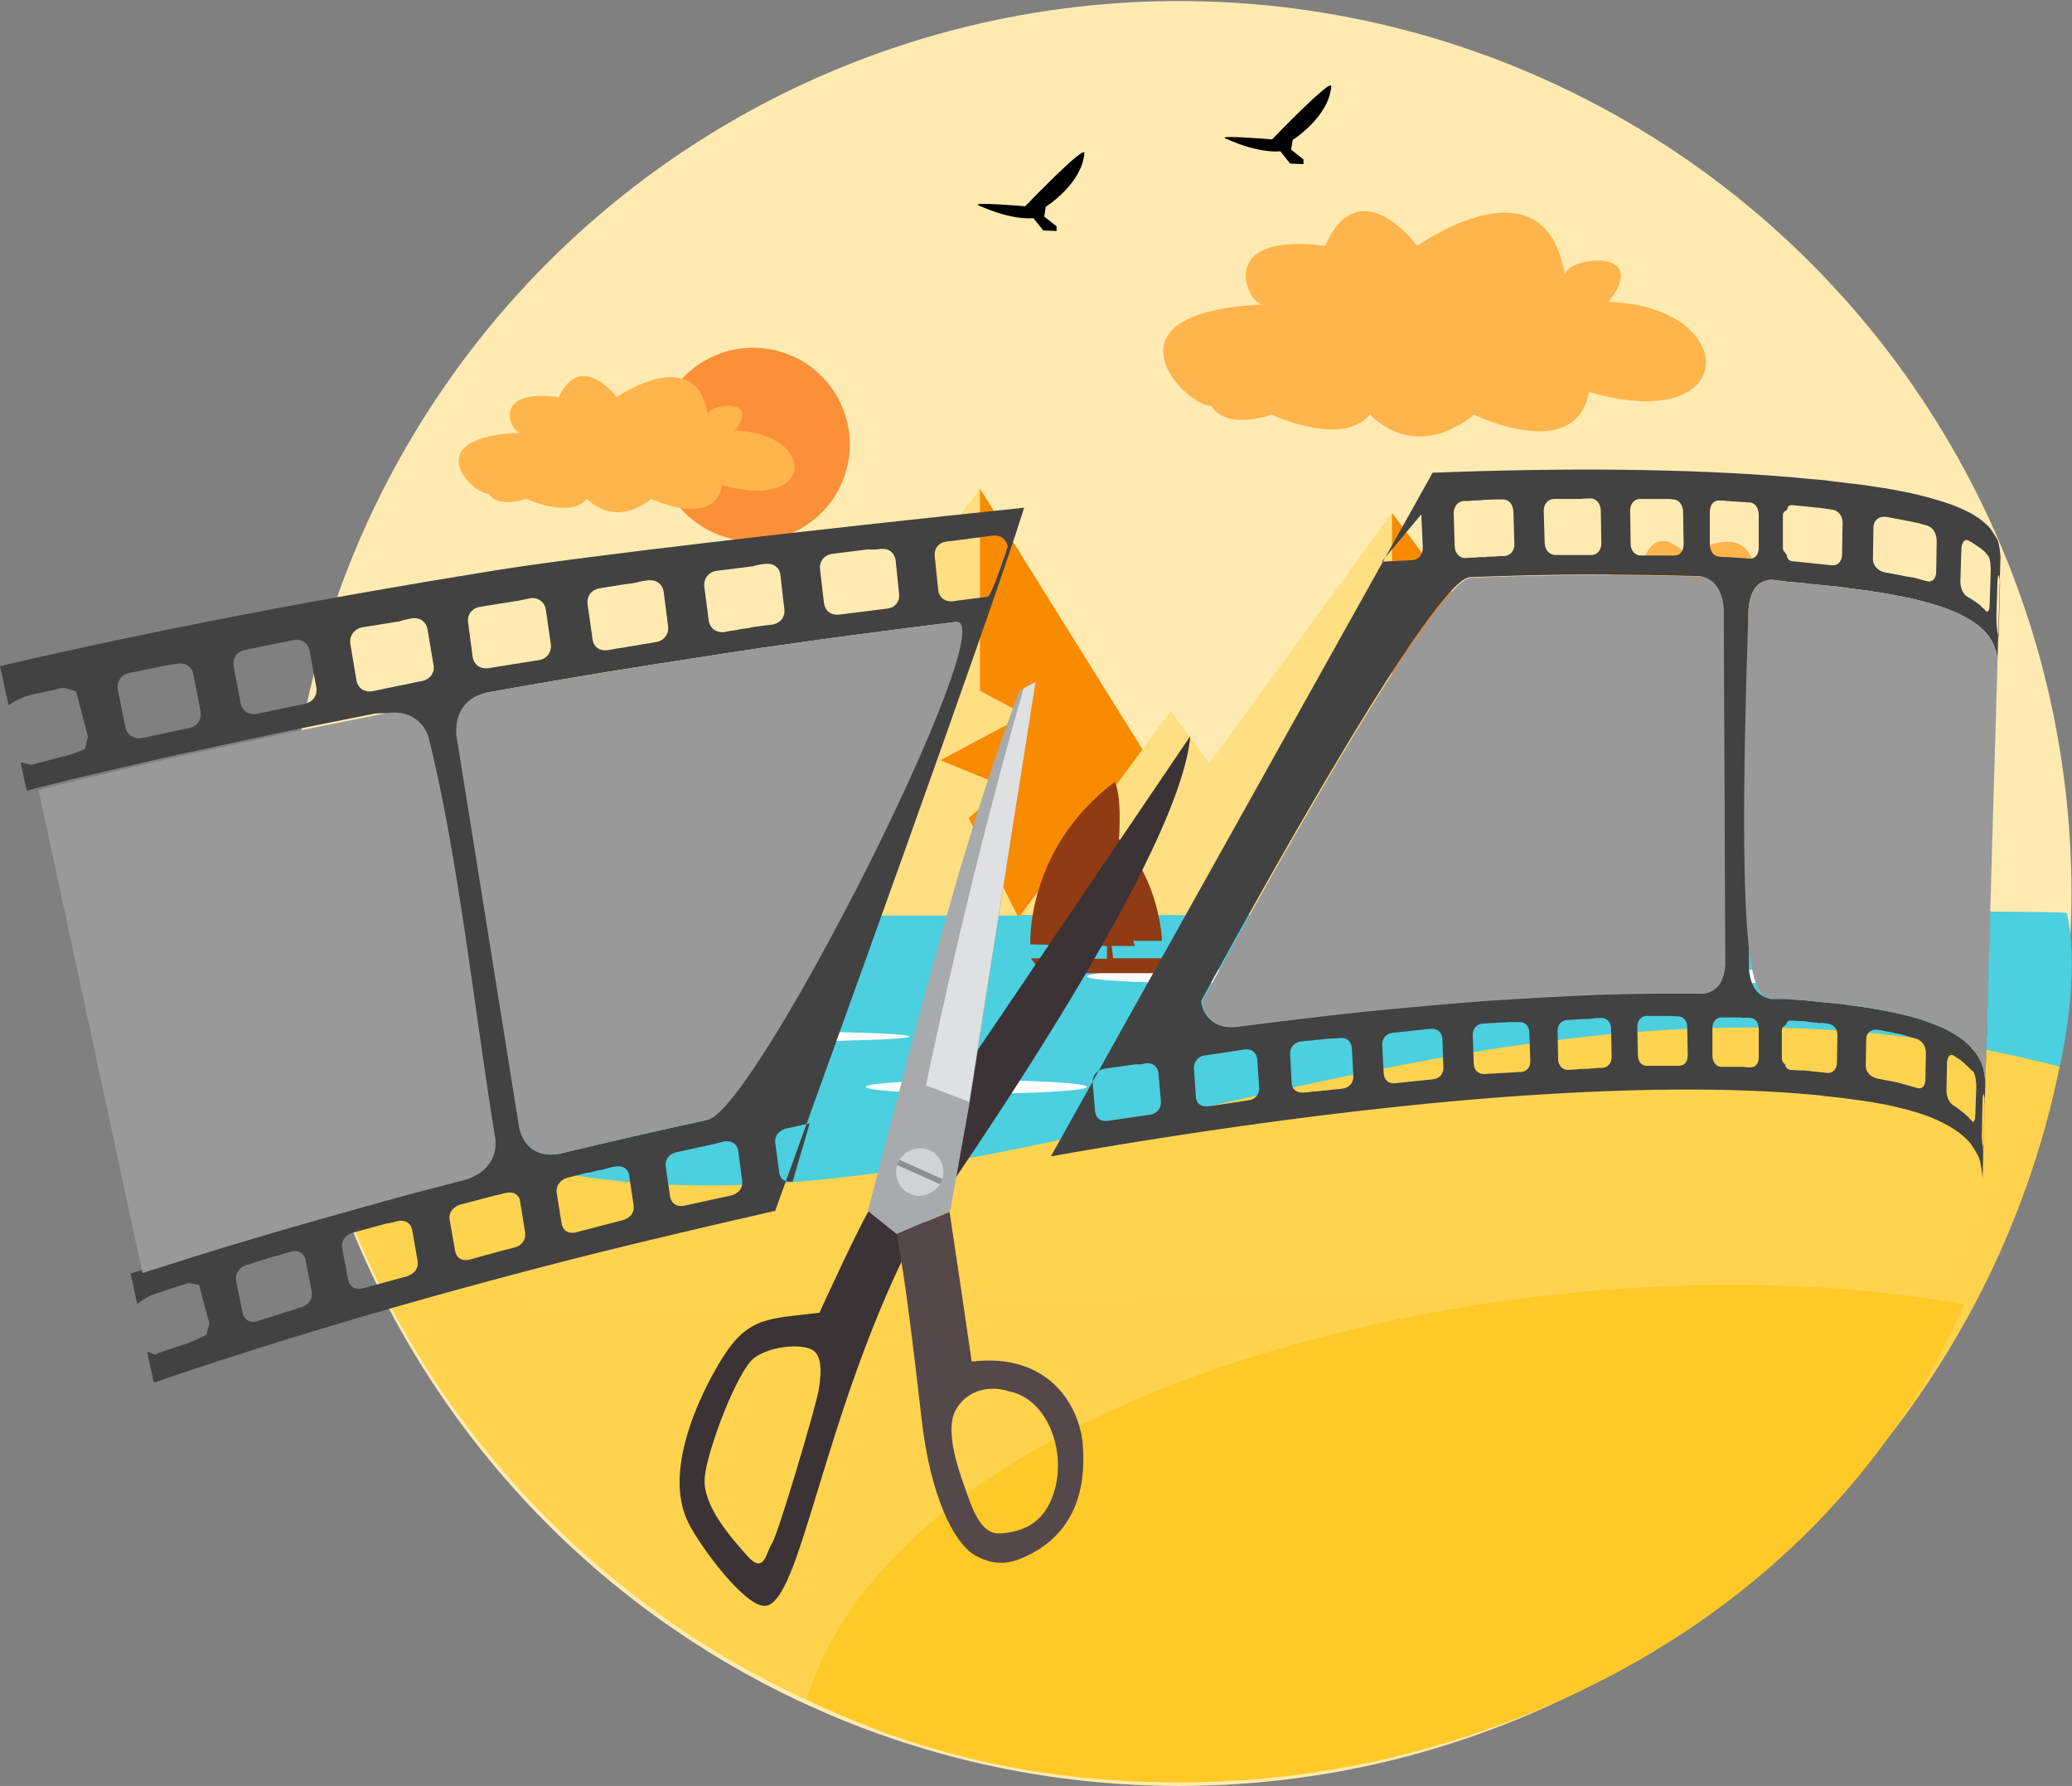 <?xml version="1.0" encoding="utf-8"?>
<!-- Generator: Adobe Illustrator 22.0.1, SVG Export Plug-In . SVG Version: 6.00 Build 0)  -->
<svg version="1.1" id="Layer_1" xmlns="http://www.w3.org/2000/svg" xmlns:xlink="http://www.w3.org/1999/xlink" x="0px" y="0px"
	 viewBox="0 0 402.8 347.2" style="enable-background:new 0 0 402.8 347.2;" xml:space="preserve">
<rect x="0" y="0" width="402.8" height="347.2" fill="#808080" stroke="none"/>
<style type="text/css">
	.st0{fill:#FFEBB1;}
	.st1{fill:#4CCFDF;}
	.st2{fill:#FFFFFF;}
	.st3{opacity:0.99;fill:#FFD34E;enable-background:new    ;}
	.st4{fill:#FFC928;}
	.st5{fill:#FFDF81;}
	.st6{fill:#F98B00;}
	.st7{fill:#903B13;}
	.st8{display:none;}
	.st9{fill:#FC9038;}
	.st10{fill:#FFB54C;}
	.st11{enable-background:new    ;}
	.st12{fill:#424242;}
	.st13{fill:#999999;}
	.st14{display:inline;fill:#424242;}
	.st15{display:inline;fill:#999999;}
	.st16{fill:#3B3335;}
	.st17{fill:#A8ABAD;}
	.st18{fill:#DFE0E1;}
	.st19{fill:#55484B;}
	.st20{fill:#D0D2D3;}
	.st21{fill:#8D8F91;}
</style>
<g id="Vector">
	<circle class="st0" cx="229.2" cy="173.7" r="173.5"/>
	<g id="sea">
		<path class="st1" d="M55.8,177.5c0,0,345-1,346,0c2.8,12.5-1.4,29.9-1.4,29.9l-21.6,42.3l-275.5,5.8l-43.8-46.4L55.8,177.5z"/>
		<ellipse class="st2" cx="85.5" cy="184.8" rx="19.8" ry="1.3"/>
		<ellipse class="st2" cx="146.8" cy="201.5" rx="30" ry="1"/>
		<ellipse class="st2" cx="232.3" cy="189.8" rx="21" ry="1.3"/>
		<ellipse class="st2" cx="345.5" cy="189.8" rx="38.3" ry="1.3"/>
		<ellipse class="st2" cx="189.8" cy="211.3" rx="21.5" ry="1.3"/>
	</g>
	<path class="st3" d="M400.4,207.4c-16.2,79.4-86.5,139.1-170.6,139.1c-83.5,0-153.4-58.8-170.2-137.3
		C161.6,271.9,269.3,172.5,400.4,207.4z"/>
	<path class="st4" d="M156.8,330.3c19.9-63.2,145.2-91.4,225-76.7C344.6,338.9,231.8,368,156.8,330.3z"/>
	<g id="mountains">
		<polygon class="st5" points="129.5,178 190.5,95 190.5,134.3 199.3,139 182.8,147.8 195.5,153 188.3,159 197.8,178 		"/>
		<polygon class="st6" points="199.3,178 222.3,146 190.5,95 190.5,134.3 199.3,139 182.8,147.8 195.5,153 188.3,159 197.8,178 		
			"/>
		<polygon class="st5" points="198.4,177.9 227.6,138.2 235.1,148.4 270.6,99.7 270.6,148.7 283.3,154.9 258.3,165.7 278.1,173.5 
			272.1,177.9 		"/>
		<polygon class="st6" points="329.4,177.9 270.6,99.7 270.6,148.7 283.3,154.9 258.3,165.7 278.1,173.5 272.1,177.9 		"/>
	</g>
	<path id="ship" class="st7" d="M200.4,186.3l2.1,2.9h27.8v-2.9h-13.9l-0.3-2.4h4.5l-0.3-1h5.6c0,0-0.4-12.3-8.6-20
		c0.5,5.5,0.8,12.4,0.8,12.4l-2,0.3c0,0,3.1-18.5,0.6-23.6c-17.4,13.2-16.4,31.6-16.4,31.6l14.9,0.3v2.5L200.4,186.3z"/>
	<path id="bird" class="st8" d="M221.2,103.9c-1.5-0.7,9.1,0.2,9.1,0.2s11.7-12.2,11.5-10.3c-0.5,6-7.5,10.4-7.5,10.4l-0.3,1.9
		l2.4,1.9v0.9l-2.6-0.1l-1.9-2.4C231.9,106.4,228,107,221.2,103.9z"/>
	<path id="bird_1_" d="M190.2,39.9c-1.5-0.7,9.1,0.2,9.1,0.2s11.7-12.2,11.5-10.3c-0.5,6-7.5,10.4-7.5,10.4l-0.3,1.9l2.4,1.9v0.9
		l-2.6-0.1l-1.9-2.4C200.9,42.4,197,43,190.2,39.9z"/>
	<path id="bird_2_" d="M238.2,26.9c-1.5-0.7,9.1,0.2,9.1,0.2s11.7-12.2,11.5-10.3c-0.5,6-7.5,10.4-7.5,10.4l-0.3,1.9l2.4,1.9v0.9
		l-2.6-0.1l-1.9-2.4C248.9,29.4,245,30,238.2,26.9z"/>
	<circle id="sun" class="st9" cx="146.4" cy="86.4" r="18.8"/>
	<path id="cloud" class="st10" d="M119.9,77.2c0,0,15.4-10.7,17.7,3.4c0-2.1,10.6-3.4,5.2,3.1c15.9,0.5,16,15.8-2.4,10.6
		c-1.6,8.5-13.8,2.7-13.8,2.7s-6.4,5.8-12.5,0c-3.3,3.9-11.8,0-11.8,0s-5.5,1.9-7.3-1c-3.2,0.1-14.2-11,6.2-11.9
		c-1.7,0.3-6.2-8.7,7.4-6.9C113,68,119.9,77.2,119.9,77.2z"/>
	<path id="cloud_1_" class="st10" d="M328,108.1c0,0,11.4-7.7,13.1,2.5c0-1.5,7.8-2.5,3.9,2.2c11.8,0.4,11.8,11.4-1.8,7.6
		c-1.2,6.1-10.2,1.9-10.2,1.9s-4.7,4.2-9.2,0c-2.5,2.8-8.7,0-8.7,0s-4,1.4-5.4-0.7c-2.3,0.1-10.5-7.9,4.6-8.6
		c-1.3,0.2-4.6-6.2,5.5-4.9C322.8,101.5,328,108.1,328,108.1z"/>
	<path id="cloud_2_" class="st10" d="M275.5,47.8c0,0,24.9-17.8,28.7,5.7c0-3.5,17.1-5.7,8.5,5.2c25.8,0.8,25.9,26.2-3.8,17.5
		c-2.6,14.1-22.4,4.4-22.4,4.4s-10.3,9.6-20.2,0c-5.4,6.5-19.1,0-19.1,0s-8.8,3.2-11.7-1.7c-5.1,0.2-22.9-18.3,10.1-19.7
		c-2.8,0.5-10.1-14.3,12-11.4C264.3,32.6,275.5,47.8,275.5,47.8z"/>
</g>
<g class="st11">
	<g>
		<path class="st12" d="M388.3,113.4c0-0.7,0.1-1.4,0.2-1.6l0.1,0.1c0,0.2,0.1,0.3,0.1,0.5s0,0.3,0.1,0.5c0,0.2,0,0.3,0,0.5
			s0,0.3,0,0.5l-0.3,11c0-0.2,0-0.3,0-0.5s0-0.3,0-0.5s0-0.3-0.1-0.5c0-0.2,0-0.3-0.1-0.5c-0.1-0.8-0.2-1.8-0.2-3.1L388.3,113.4
			 M386.4,107.9c0.6,0.7,0.6,2.5,0.6,3l-0.2,6.4c0,0.6-0.1,2-0.7,1.5c0,0,0,0-0.1-0.1c0,0-0.1,0-0.1-0.1c0,0,0-0.1-0.1-0.1
			c0,0-0.1,0-0.1-0.1c-0.2-0.2-0.5-0.4-0.7-0.7c-0.3-0.2-0.5-0.4-0.8-0.6s-0.6-0.4-0.9-0.6s-0.7-0.4-1-0.6c-0.7-0.5-1.2-1.6-1.2-2.9
			l0.2-6.3c0.1-1.3,0.6-2,1.4-1.6c0.4,0.2,0.7,0.4,1,0.6s0.6,0.4,0.9,0.6s0.6,0.4,0.8,0.6c0.3,0.2,0.5,0.4,0.7,0.7c0,0,0,0,0.1,0.1
			c0,0,0,0,0.1,0.1C386.3,107.8,386.3,107.8,386.4,107.9C386.3,107.9,386.3,107.9,386.4,107.9 M374.7,102.2c1.1,0.4,1.7,1.4,1.8,2.8
			l-0.1,6.3c-0.1,1.3-0.8,1.9-1.8,1.7c-0.6-0.2-1.2-0.3-1.8-0.5c-0.6-0.2-1.3-0.3-2-0.4s-1.4-0.3-2.1-0.4s-1.4-0.3-2.2-0.4
			c-1.4-0.3-2.4-1.3-2.4-2.6l0.1-6.3c0.1-1.3,1.1-2.1,2.5-1.9c0.8,0.1,1.5,0.3,2.2,0.4s1.4,0.3,2.1,0.4s1.3,0.3,2,0.4
			C373.5,101.9,374.1,102,374.7,102.2 M356.3,99.1c1.1,0.2,1.9,1.2,1.9,2.5l-0.1,6.3c-0.1,1.3-0.8,2.1-2,2c-0.6-0.1-1.3-0.1-1.9-0.2
			s-1.3-0.1-1.9-0.2s-1.3-0.1-1.9-0.2c-0.7-0.1-1.3-0.1-2-0.2c-0.1,0-0.5-0.1-0.7-0.3c-0.1-0.1-0.1-0.2-0.2-0.3
			c-0.1-0.1-0.1-0.3-0.1-0.5c-0.2-0.5-0.7-0.7-0.8-1.3v-6.4c0-0.4,0-0.5,0.2-0.7c0.2-0.3,0.4-0.3,0.6-0.5c0.1-0.2,0.1-0.5,0.3-0.7
			c0.2-0.2,0.6-0.2,0.7-0.2c0.7,0.1,1.3,0.1,2,0.2s1.3,0.1,2,0.2c0.6,0.1,1.3,0.1,1.9,0.2C355,98.9,355.6,99,356.3,99.1 M340.3,97.7
			c0.9,0.1,1.6,1.1,1.6,2.4v6.4c0,1.3-0.7,2.1-1.6,2.1c-0.5,0-1-0.1-1.5-0.1s-1-0.1-1.5-0.1s-1-0.1-1.6-0.1c-0.5,0-1,0-1.6-0.1
			c-1-0.1-1.6-1-1.7-2.3v-6.4c0-1.3,0.7-2.2,1.7-2.2c0.5,0,1.1,0,1.6,0.1c0.5,0,1,0.1,1.6,0.1c0.5,0,1,0.1,1.6,0.1
			C339.2,97.6,339.8,97.7,340.3,97.7 M325.4,97.1c1,0.1,1.7,1,1.8,2.3l0.1,6.4c0,1.3-0.7,2.2-1.7,2.2c-0.6,0-1.1,0-1.7,0
			s-1.1,0-1.7,0s-1.1,0-1.7,0s-1.1,0-1.7,0c-1-0.1-1.8-1-1.8-2.3l-0.1-6.4c0-1.3,0.7-2.2,1.8-2.3c0.6,0,1.1,0,1.7,0s1.1,0,1.7,0
			s1.1,0,1.7,0C324.3,97,324.8,97,325.4,97.1 M309.3,96.9c1.1,0.1,1.8,1,1.9,2.3l0.1,6.4c0,1.3-0.7,2.2-1.8,2.3c-0.6,0-1.2,0-1.8,0
			c-0.6,0-1.2,0-1.8,0c-0.6,0-1.2,0-1.8,0c-0.6,0-1.2,0-1.8,0c-1.1-0.1-1.9-0.9-2-2.2l-0.2-6.4c0-1.3,0.8-2.2,1.9-2.3
			c0.6,0,1.2,0,1.8,0c0.6,0,1.2,0,1.8,0c0.6,0,1.2,0,1.8,0C308.1,96.9,308.7,96.9,309.3,96.9 M292.2,97.1c1.1,0,1.9,0.9,2,2.3
			l0.2,6.4c0,1.3-0.8,2.2-1.9,2.3c-0.6,0-1.3,0-1.9,0.1c-0.6,0-1.3,0-1.9,0.1c-0.6,0-1.3,0-1.9,0.1c-0.6,0-1.3,0-1.9,0.1
			c-1.2,0-2-0.9-2.1-2.2l-0.2-6.5c0-1.3,0.8-2.3,1.9-2.4c0.6,0,1.3,0,1.9-0.1c0.6,0,1.3,0,1.9-0.1s1.3,0,1.9-0.1
			C291,97.1,291.6,97.1,292.2,97.1 M276.3,100l0.3,6.5c0,1.3-0.8,2.3-2,2.4c-0.7,0-1.3,0.1-2,0.1s-1.3,0.1-2,0.1s-1.3,0.1-2,0.1
			 M339.9,118.6c0.3-3.8,1.7-5.7,4.4-5.9c0.3,0,0.5,0,0.8,0.1c0.3,0,0.5,0,0.8,0.1c0.3,0,0.5,0,0.8,0.1c0.3,0,0.5,0,0.8,0.1
			c1.4,0.1,2.8,0.2,4.2,0.4c1.4,0.1,2.7,0.3,4.1,0.4c1.3,0.1,2.7,0.3,4,0.5s2.6,0.3,3.8,0.5c2.8,0.4,5.4,0.9,7.7,1.4
			c2.3,0.5,4.4,1.1,6.2,1.7c1.8,0.6,3.4,1.3,4.8,2.1c1.4,0.8,2.5,1.6,3.4,2.5c0.5,0.5,0.9,1,1.2,1.5c0.3,0.5,0.6,1,0.8,1.6
			c0.2,0.5,0.4,1.1,0.5,1.7s0.1,1.1,0.1,1.7c-1.8,62-1.8,62-2.4,81.8c0-0.7,0-1.3-0.1-1.9c-0.1-0.6-0.2-1.2-0.4-1.8
			c-0.2-0.6-0.5-1.2-0.8-1.7c-0.3-0.6-0.7-1.1-1.2-1.6c-0.8-1-1.9-1.9-3.2-2.7c-1.3-0.8-2.8-1.6-4.6-2.2c-1.7-0.7-3.7-1.3-5.9-1.8
			c-2.2-0.5-4.7-1-7.4-1.4c-1.2-0.2-2.4-0.3-3.6-0.5s-2.5-0.3-3.8-0.4c-1.3-0.1-2.6-0.3-3.9-0.4c-1.3-0.1-2.6-0.2-4-0.3
			c-0.2,0-0.5,0-0.7,0s-0.5,0-0.7,0s-0.5,0-0.7,0s-0.5,0-0.7,0c-2.5-0.5-3.9-2.4-4.2-5.8L339.9,118.6 M330.4,112
			c2.8,0.5,4.3,2.6,4.6,6.3l0.3,69.3c-0.3,3.5-1.6,5.2-4.4,5.5c-6.4-0.1-13.2,0-20.2,0.2c-7.1,0.2-14.4,0.6-22,1.2
			c-7.6,0.6-15.6,1.3-23.7,2.1c-8.2,0.9-16.6,1.8-25.1,3c-3.4,0.3-6-1.7-6.4-5c0,0,44.2-82,52.3-82.4c8-0.3,15.8-0.5,23.2-0.5
			C316.5,111.7,323.7,111.8,330.4,112 M385.4,214c0-0.7,0.1-1,0.2-1.3c0,0,0,0,0.1,0c0,0.1,0,0.1,0,0.2c0,0.2,0.1,0.4,0.1,0.5
			c0,0.2,0,0.4,0,0.6c0,0.2,0,0.4,0,0.6c0,0.2,0,0.4,0,0.6l-0.3,9.7c0-0.2,0-0.4,0-0.6c0-0.2,0-0.4,0-0.6c0-0.2,0-0.4,0-0.6
			c0-0.2,0-0.4-0.1-0.5c-0.1-0.9-0.2-1.9-0.1-3L385.4,214 M383.6,208.3c0.5,0.8,0.6,2.4,0.6,2.9l-0.2,5.6c0,0.7-0.2,1.7-0.7,1.1
			c0,0,0-0.1-0.1-0.1c0,0,0-0.1-0.1-0.1c0,0,0-0.1-0.1-0.1c0,0,0-0.1-0.1-0.1c-0.2-0.3-0.4-0.5-0.7-0.7c-0.2-0.2-0.5-0.5-0.8-0.7
			s-0.6-0.5-0.9-0.7s-0.6-0.4-0.9-0.6c-0.7-0.5-1.2-1.6-1.2-2.7l0.1-5.6c0.1-1.1,0.6-1.7,1.3-1.3c0.3,0.2,0.6,0.4,0.9,0.6
			c0.3,0.2,0.6,0.4,0.9,0.7c0.3,0.2,0.5,0.5,0.8,0.7c0.2,0.2,0.5,0.5,0.7,0.7c0,0,0,0.1,0.1,0.1c0,0,0,0.1,0.1,0.1
			C383.5,208.1,383.5,208.2,383.6,208.3C383.6,208.2,383.6,208.2,383.6,208.3 M372.7,202c1,0.4,1.6,1.3,1.7,2.5l-0.1,5.6
			c-0.1,1.1-0.7,1.7-1.7,1.4c-0.6-0.2-1.1-0.3-1.7-0.5s-1.2-0.3-1.8-0.5c-0.6-0.1-1.3-0.3-2-0.4c-0.7-0.1-1.4-0.3-2.1-0.4
			c-1.3-0.3-2.2-1.2-2.3-2.3l0.1-5.6c0.1-1.1,1-1.8,2.3-1.6c0.7,0.1,1.4,0.3,2.1,0.4c0.7,0.1,1.3,0.3,2,0.4c0.6,0.1,1.2,0.3,1.8,0.5
			C371.6,201.7,372.2,201.8,372.7,202 M355.4,199c1.1,0.2,1.8,1,1.8,2.2l-0.1,5.6c-0.1,1.1-0.8,1.8-1.8,1.8
			c-0.6-0.1-1.2-0.1-1.8-0.2c-0.6-0.1-1.2-0.1-1.8-0.2c-0.6-0.1-1.2-0.1-1.8-0.1c-0.6,0-1.2-0.1-1.8-0.1c-0.1,0-0.5-0.1-0.7-0.3
			c0-0.1-0.1-0.1-0.2-0.2c-0.1-0.1-0.1-0.3-0.1-0.4c-0.2-0.4-0.7-0.6-0.7-1.2v-5.6c0-0.3,0-0.4,0.2-0.6c0.1-0.2,0.4-0.3,0.6-0.5
			c0.1-0.2,0.1-0.4,0.3-0.6c0.2-0.2,0.6-0.2,0.7-0.2c0.6,0,1.2,0.1,1.9,0.1c0.6,0,1.2,0.1,1.8,0.2c0.6,0.1,1.2,0.1,1.8,0.2
			C354.2,198.8,354.8,198.9,355.4,199 M340.4,197.9c0.9,0.1,1.5,0.9,1.5,2.1v5.6c0,1.1-0.6,1.9-1.5,1.9c-0.5,0-1,0-1.4-0.1
			c-0.5,0-1,0-1.5,0s-1,0-1.5,0s-1,0-1.5,0c-0.9-0.1-1.5-0.9-1.6-2v-5.6c0-1.2,0.7-1.9,1.6-2c0.5,0,1,0,1.5,0s1,0,1.5,0s1,0,1.5,0.1
			C339.4,197.8,339.9,197.9,340.4,197.9 M326.4,197.6c0.9,0.1,1.6,0.9,1.6,2l0.1,5.6c0,1.2-0.6,1.9-1.6,2c-0.5,0-1,0-1.6,0
			c-0.5,0-1,0-1.6,0c-0.5,0-1,0-1.6,0c-0.5,0-1.1,0-1.6,0c-1,0-1.6-0.8-1.7-2l-0.1-5.6c0-1.2,0.7-2,1.7-2.1c0.5,0,1.1,0,1.6,0
			s1.1,0,1.6,0s1.1,0,1.6,0C325.4,197.6,325.9,197.6,326.4,197.6 M311.4,197.9c1,0,1.7,0.8,1.8,2l0.1,5.6c0,1.2-0.7,2-1.7,2.1
			c-0.6,0-1.1,0-1.7,0.1c-0.6,0-1.1,0.1-1.7,0.1s-1.1,0-1.7,0.1c-0.6,0-1.1,0.1-1.7,0.1c-1,0-1.8-0.8-1.9-1.9l-0.1-5.7
			c0-1.2,0.7-2,1.8-2.1c0.6,0,1.1-0.1,1.7-0.1s1.1-0.1,1.7-0.1s1.1,0,1.7-0.1C310.3,197.9,310.8,197.9,311.4,197.9 M295.4,198.7
			c1.1,0,1.8,0.7,1.9,1.9l0.2,5.7c0,1.2-0.7,2-1.8,2.1c-0.6,0-1.2,0.1-1.8,0.1c-0.6,0-1.2,0.1-1.8,0.1c-0.6,0-1.2,0.1-1.8,0.1
			c-0.6,0-1.2,0.1-1.8,0.1c-1.1,0-1.9-0.7-2-1.9l-0.2-5.7c0-1.2,0.7-2,1.8-2.2c0.6,0,1.2-0.1,1.8-0.1c0.6,0,1.2-0.1,1.8-0.1
			c0.6,0,1.2-0.1,1.8-0.1C294.2,198.7,294.8,198.7,295.4,198.7 M278.4,200c1.1,0,1.9,0.7,2,1.9l0.2,5.7c0,1.2-0.7,2-1.9,2.2
			c-0.6,0.1-1.2,0.1-1.9,0.2c-0.6,0.1-1.2,0.1-1.9,0.2c-0.6,0.1-1.3,0.1-1.9,0.2c-0.6,0.1-1.3,0.1-1.9,0.2c-1.2,0.1-2-0.7-2.1-1.8
			l-0.3-5.7c0-1.2,0.7-2.1,1.9-2.3c0.6-0.1,1.3-0.1,1.9-0.2c0.6-0.1,1.3-0.1,1.9-0.2c0.6-0.1,1.3-0.1,1.9-0.2
			C277.2,200.1,277.8,200,278.4,200 M260.6,201.8c1.2-0.1,2,0.6,2.2,1.8l0.3,5.7c0,1.2-0.8,2.1-1.9,2.3c-0.6,0.1-1.3,0.2-1.9,0.2
			c-0.7,0.1-1.3,0.2-2,0.2c-0.7,0.1-1.3,0.2-2,0.2c-0.7,0.1-1.3,0.2-2,0.2c-1.2,0.1-2.1-0.6-2.2-1.8l-0.3-5.8c0-1.2,0.8-2.1,2-2.3
			c0.7-0.1,1.3-0.2,2-0.2c0.7-0.1,1.3-0.2,2-0.2c0.7-0.1,1.3-0.2,2-0.2C259.3,201.9,260,201.8,260.6,201.8 M242.1,204
			c1.2-0.1,2.1,0.6,2.3,1.8l0.4,5.8c0,1.2-0.8,2.1-2,2.3c-0.7,0.1-1.3,0.2-2,0.3s-1.3,0.2-2,0.3s-1.4,0.2-2,0.3
			c-0.7,0.1-1.4,0.2-2,0.3c-1.3,0.1-2.2-0.6-2.3-1.7l-0.4-5.8c0-1.2,0.8-2.2,2-2.4c0.7-0.1,1.4-0.2,2.1-0.3c0.7-0.1,1.4-0.2,2-0.3
			c0.7-0.1,1.4-0.2,2-0.3C240.7,204.2,241.4,204.1,242.1,204 M222.8,206.7c1.3-0.1,2.2,0.6,2.4,1.8l0.5,5.8c0,1.2-0.8,2.1-2,2.4
			c-0.7,0.1-1.4,0.2-2.1,0.3s-1.4,0.2-2.1,0.3c-0.7,0.1-1.4,0.2-2.1,0.3c-0.7,0.1-1.4,0.2-2.1,0.3c-1.3,0.2-2.2-0.5-2.4-1.7
			l-0.5-5.9c0-1.2,0.8-2.2,2.1-2.5c0.7-0.1,1.4-0.2,2.1-0.3c0.7-0.1,1.4-0.2,2.1-0.3c0.7-0.1,1.4-0.2,2.1-0.3
			C221.4,207,222.1,206.9,222.8,206.7 M204.3,224.8c27.8-4.9,54.7-8.6,79.1-10.8c23.9-2.1,45.6-2.8,63.7-1.6
			c1.3,0.1,2.6,0.2,3.9,0.3s2.6,0.2,3.8,0.4c1.3,0.1,2.5,0.3,3.7,0.4c1.2,0.2,2.4,0.3,3.6,0.5c2.7,0.4,5.1,0.8,7.3,1.4
			c2.2,0.5,4.1,1.1,5.9,1.8c1.7,0.7,3.2,1.4,4.5,2.3c1.3,0.8,2.3,1.7,3.2,2.7c1.5,2.2,1.7,2.8,1.9,3.4c0.5,2.5,0.5,3.2,0.5,3.9
			c1.2-40.4,2.3-80.9,3.5-121.3c-0.2-2.2-0.4-2.8-0.6-3.3c-1.2-2-1.6-2.5-2.1-2.9c-0.9-0.9-2.1-1.7-3.4-2.4c-1.4-0.7-3-1.4-4.9-2
			s-4-1.2-6.3-1.7c-2.4-0.5-5-1-7.9-1.4c-1.3-0.2-2.6-0.4-3.9-0.5c-1.3-0.2-2.7-0.3-4-0.5c-1.4-0.2-2.7-0.3-4.1-0.4
			s-2.8-0.3-4.3-0.4c-19.6-1.6-43-1.8-68.9-0.8"/>
		<path class="st13" d="M339.9,118.6c0.3-3.8,1.7-5.7,4.4-5.9c0.3,0,0.5,0,0.8,0.1c0.3,0,0.5,0,0.8,0.1c0.3,0,0.5,0,0.8,0.1
			c0.3,0,0.5,0,0.8,0.1c1.4,0.1,2.8,0.2,4.2,0.4c1.4,0.1,2.7,0.3,4.1,0.4c1.3,0.1,2.7,0.3,4,0.5s2.6,0.3,3.8,0.5
			c2.8,0.4,5.4,0.9,7.7,1.4c2.3,0.5,4.4,1.1,6.2,1.7c1.8,0.6,3.4,1.3,4.8,2.1c1.4,0.8,2.5,1.6,3.4,2.5c0.5,0.5,0.9,1,1.2,1.5
			c0.3,0.5,0.6,1,0.8,1.6c0.2,0.5,0.4,1.1,0.5,1.7s0.1,1.1,0.1,1.7c-1.8,62-1.8,62-2.4,81.8c0-0.7,0-1.3-0.1-1.9
			c-0.1-0.6-0.2-1.2-0.4-1.8c-0.2-0.6-0.5-1.2-0.8-1.7c-0.3-0.6-0.7-1.1-1.2-1.6c-0.8-1-1.9-1.9-3.2-2.7c-1.3-0.8-2.8-1.6-4.6-2.2
			c-1.7-0.7-3.7-1.3-5.9-1.8c-2.2-0.5-4.7-1-7.4-1.4c-1.2-0.2-2.4-0.3-3.6-0.5s-2.5-0.3-3.8-0.4c-1.3-0.1-2.6-0.3-3.9-0.4
			c-1.3-0.1-2.6-0.2-4-0.3c-0.2,0-0.5,0-0.7,0s-0.5,0-0.7,0s-0.5,0-0.7,0s-0.5,0-0.7,0C341,193,337.4,192.3,339.9,118.6"/>
		<path class="st13" d="M240,199.7c8.6-1.1,16.9-2.1,25.1-3c8.1-0.8,16-1.5,23.7-2.1c7.6-0.5,15-0.9,22-1.2c7-0.2,13.8-0.3,20.2-0.2
			c2.7-0.3,4.1-2.1,4.4-5.5l-0.3-69.3c-0.2-3.6-2-6.1-4.6-6.3c-6.8-0.2-13.9-0.3-21.3-0.3S294,112,286,112.3
			c-8.1,0.3-52.3,82.4-52.3,82.4C234.5,199.8,238.7,199.8,240,199.7"/>
	</g>
	<g>
		<path class="st12" d="M193.2,104.1c1.4-0.1,2.5,0.8,2.7,2.2c0,0-3.1,9.6-3.9,9.7c-0.8,0.1-1.5,0.2-2.3,0.3
			c-0.8,0.1-1.5,0.2-2.3,0.3c-0.8,0.1-1.5,0.2-2.3,0.3c-1.4,0.1-2.5-0.7-2.7-2.1l-0.7-6.8c-0.1-1.4,0.8-2.5,2.2-2.7
			c0.8-0.1,1.6-0.2,2.4-0.3c0.8-0.1,1.6-0.2,2.3-0.3c0.8-0.1,1.6-0.2,2.3-0.3C191.7,104.3,192.5,104.2,193.2,104.1 M171.3,106.7
			c1.5-0.1,2.5,0.7,2.8,2.1l0.7,6.8c0.1,1.4-0.8,2.5-2.2,2.7c-0.8,0.1-1.6,0.2-2.4,0.3c-0.8,0.1-1.6,0.2-2.4,0.3
			c-0.8,0.1-1.6,0.2-2.4,0.3c-0.8,0.1-1.6,0.2-2.4,0.3c-1.5,0.1-2.5-0.7-2.8-2.1l-0.8-6.9c-0.1-1.4,0.8-2.5,2.2-2.8
			c0.8-0.1,1.6-0.2,2.4-0.3c0.8-0.1,1.6-0.2,2.4-0.3c0.8-0.1,1.6-0.2,2.4-0.3C169.7,106.9,170.5,106.8,171.3,106.7 M148.9,109.6
			c1.5-0.1,2.6,0.7,2.8,2.1l0.8,6.9c0.1,1.4-0.8,2.5-2.2,2.8c-0.8,0.1-1.6,0.2-2.4,0.3c-0.8,0.1-1.6,0.2-2.4,0.4
			c-0.8,0.1-1.6,0.2-2.4,0.4c-0.8,0.1-1.6,0.2-2.4,0.4c-1.5,0.1-2.6-0.7-2.9-2.1l-0.9-6.9c-0.1-1.4,0.8-2.6,2.2-2.9
			c0.8-0.1,1.6-0.2,2.4-0.3c0.8-0.1,1.6-0.2,2.4-0.3c0.8-0.1,1.6-0.2,2.4-0.3C147.3,109.8,148.1,109.7,148.9,109.6 M126.1,112.8
			c1.5-0.1,2.6,0.7,2.9,2.1l0.9,7c0.1,1.4-0.8,2.6-2.2,2.9c-0.8,0.1-1.6,0.3-2.4,0.4s-1.6,0.3-2.4,0.4s-1.6,0.3-2.4,0.4
			s-1.6,0.3-2.4,0.4c-1.5,0.2-2.7-0.6-2.9-2.1l-1-7c-0.1-1.5,0.8-2.6,2.2-2.9c0.8-0.1,1.6-0.3,2.5-0.4c0.8-0.1,1.6-0.3,2.5-0.4
			c0.8-0.1,1.6-0.2,2.5-0.4C124.5,113,125.3,112.9,126.1,112.8 M103.1,116.3c1.5-0.2,2.7,0.7,3,2.1l1,7c0.1,1.4-0.7,2.6-2.2,2.9
			c-0.8,0.1-1.6,0.3-2.5,0.4c-0.8,0.1-1.6,0.3-2.5,0.4c-0.8,0.1-1.6,0.3-2.5,0.4c-0.8,0.1-1.6,0.3-2.5,0.4c-1.5,0.2-2.7-0.6-3-2.1
			L91,121c-0.2-1.5,0.7-2.7,2.2-3c0.8-0.1,1.6-0.3,2.5-0.4c0.8-0.1,1.6-0.3,2.5-0.4c0.8-0.1,1.7-0.3,2.5-0.4
			C101.5,116.6,102.3,116.5,103.1,116.3 M80.1,120.2c1.5-0.2,2.7,0.6,3,2.1l1.2,7.1c0.2,1.5-0.7,2.6-2.2,3c-0.8,0.1-1.6,0.3-2.5,0.5
			c-0.8,0.2-1.6,0.3-2.5,0.5c-0.8,0.2-1.6,0.3-2.4,0.5s-1.6,0.3-2.4,0.5c-1.5,0.2-2.7-0.6-3-2.1l-1.2-7.2c-0.2-1.5,0.7-2.7,2.1-3.1
			c0.8-0.1,1.6-0.3,2.5-0.4c0.8-0.1,1.6-0.3,2.5-0.4c0.8-0.1,1.6-0.3,2.5-0.4C78.4,120.5,79.3,120.4,80.1,120.2 M57.2,124.4
			c1.5-0.2,2.7,0.6,3,2.1l1.3,7.2c0.2,1.5-0.6,2.7-2.1,3.1c-0.8,0.2-1.6,0.3-2.4,0.5c-0.8,0.2-1.6,0.3-2.4,0.5
			c-0.8,0.2-1.6,0.3-2.4,0.5c-0.8,0.2-1.6,0.3-2.4,0.5c-1.5,0.2-2.7-0.6-3-2l-1.4-7.3c-0.2-1.5,0.6-2.8,2.1-3.1
			c0.8-0.2,1.6-0.3,2.4-0.5c0.8-0.2,1.6-0.3,2.4-0.5c0.8-0.2,1.6-0.3,2.4-0.5C55.5,124.8,56.3,124.6,57.2,124.4 M34.6,129
			c1.5-0.2,2.7,0.6,3,2.1l1.4,7.3c0.2,1.5-0.6,2.7-2,3.1c-0.8,0.2-1.6,0.3-2.4,0.5c-0.8,0.2-1.6,0.3-2.4,0.5
			c-0.8,0.2-1.6,0.4-2.4,0.5c-0.8,0.2-1.6,0.4-2.4,0.5c-1.4,0.2-2.6-0.6-3-2l-1.5-7.4c-0.2-1.5,0.5-2.8,2-3.2
			c0.8-0.2,1.6-0.3,2.4-0.5s1.6-0.3,2.4-0.5s1.6-0.3,2.4-0.5C33,129.3,33.8,129.1,34.6,129 M137.6,217.7c-9.6,2.1-19.3,4.3-28.8,6.6
			c-3.9,0.7-6.9-1-7.6-4.6l-12.3-76.9c-0.3-5.8,3.6-7.6,6-8.2c10.2-1.8,20.5-3.6,30.8-5.2c10.2-1.6,20.3-3.2,30.5-4.6
			c10-1.4,19.9-2.7,29.8-3.9 M154.1,229.7c-1.4,0.2-2.4-0.4-2.6-1.6l-0.8-6c-0.1-1.3,0.7-2.3,2.1-2.7c0.8-0.2,1.5-0.3,2.3-0.5
			c0.7-0.2,1.5-0.3,2.3-0.5 M140.8,221.9c1.4-0.2,2.4,0.4,2.7,1.7l0.8,6.1c0.1,1.3-0.7,2.3-2.1,2.7c-0.8,0.2-1.5,0.3-2.3,0.5
			s-1.5,0.3-2.3,0.5s-1.5,0.3-2.3,0.5s-1.5,0.3-2.3,0.5c-1.4,0.3-2.4-0.4-2.7-1.6l-0.9-6.1c-0.1-1.3,0.7-2.4,2.1-2.7
			c0.8-0.2,1.5-0.3,2.3-0.5s1.5-0.3,2.3-0.5s1.5-0.3,2.3-0.5C139.3,222.3,140,222.1,140.8,221.9 M119.6,226.8
			c1.4-0.3,2.5,0.4,2.7,1.6l0.9,6.1c0.1,1.3-0.7,2.3-2.1,2.7c-0.8,0.2-1.5,0.4-2.3,0.6c-0.8,0.2-1.5,0.4-2.3,0.6
			c-0.8,0.2-1.5,0.4-2.3,0.6c-0.8,0.2-1.5,0.4-2.3,0.6c-1.4,0.3-2.4-0.3-2.7-1.6l-1-6.2c-0.1-1.3,0.7-2.4,2-2.8
			c0.8-0.2,1.5-0.4,2.3-0.6c0.8-0.2,1.5-0.4,2.3-0.5c0.8-0.2,1.5-0.4,2.3-0.5C118.1,227.1,118.8,226.9,119.6,226.8 M98.4,231.9
			c1.4-0.3,2.5,0.3,2.7,1.6l1,6.2c0.1,1.3-0.6,2.4-2,2.8c-0.8,0.2-1.5,0.4-2.3,0.6c-0.8,0.2-1.5,0.4-2.2,0.6
			c-0.8,0.2-1.5,0.4-2.2,0.6s-1.5,0.4-2.2,0.6c-1.4,0.3-2.4-0.3-2.7-1.6l-1.1-6.2c-0.2-1.3,0.6-2.4,2-2.9c0.8-0.2,1.5-0.4,2.3-0.6
			c0.8-0.2,1.5-0.4,2.3-0.6c0.8-0.2,1.5-0.4,2.3-0.6C96.9,232.3,97.6,232.1,98.4,231.9 M77.3,237.4c1.4-0.3,2.5,0.3,2.8,1.6l1.1,6.2
			c0.2,1.3-0.6,2.4-2,2.9c-0.7,0.2-1.5,0.4-2.2,0.6c-0.7,0.2-1.5,0.4-2.2,0.6c-0.7,0.2-1.5,0.4-2.2,0.6c-0.7,0.2-1.5,0.4-2.2,0.6
			c-1.3,0.3-2.4-0.3-2.7-1.6l-1.2-6.3c-0.2-1.3,0.6-2.5,1.9-2.9c0.7-0.2,1.5-0.4,2.2-0.6c0.7-0.2,1.5-0.4,2.2-0.6
			c0.7-0.2,1.5-0.4,2.2-0.6C75.8,237.8,76.6,237.6,77.3,237.4 M56.7,243.3c1.3-0.3,2.4,0.3,2.7,1.6l1.2,6.3c0.2,1.3-0.6,2.5-1.9,2.9
			c-0.7,0.2-1.4,0.4-2.2,0.7c-0.7,0.2-1.4,0.4-2.2,0.7c-0.7,0.2-1.4,0.4-2.2,0.7c-0.7,0.2-1.4,0.4-2.2,0.7c-1.3,0.3-2.4-0.3-2.7-1.5
			l-1.3-6.4c-0.2-1.3,0.5-2.5,1.8-3c0.7-0.2,1.4-0.4,2.2-0.7c0.7-0.2,1.5-0.4,2.2-0.7c0.7-0.2,1.5-0.4,2.2-0.6
			C55.2,243.7,55.9,243.5,56.7,243.3 M28.6,262.8l1.3,6c26.5-9.1,56.2-17.7,86.5-25.3c11.4-2.8,22.8-5.5,34.3-8.1
			c9.2-25.6,41.5-114.6,48.4-136.7c-41.2,4.3-85.5,9.4-102.9,12.2c-33.6,5.4-66.6,11.7-96.2,18.6l1.7,7.7l0.1-0.2
			c2.3-1.4,3.1-1.6,3.8-1.8c0.8-0.2,1.5-0.4,2.3-0.5c0.8-0.2,1.5-0.4,2.3-0.5c0.8-0.2,1.5-0.4,2.3-0.5c0.7,0.2,1.6,0.5,2.3,0.7
			c0.7,2.6,1.6,6.2,2.3,8.8c-0.2,0.7-0.4,1.7-0.6,2.4c-2,0.9-2.8,1.1-3.6,1.3s-1.5,0.4-2.3,0.6c-0.8,0.2-1.5,0.4-2.3,0.6
			c-0.8,0.2-1.5,0.4-2.3,0.6c-0.6-0.2-1.4-0.4-2-0.5c0.4,1.7,0.8,3.9,1.2,5.5c5.4-1.4,10.8-2.7,16.4-4c5.5-1.3,11.1-2.6,16.8-3.8
			c5.6-1.2,11.4-2.5,17.2-3.7c5.7-1.2,11.5-2.3,17.4-3.5c7.2-0.4,7.2-0.4,21,82.8c-0.2,5.1-1.9,6.2-5.6,7.9
			c-5.4,1.4-10.9,2.8-16.2,4.3c-5.4,1.5-10.7,3-16,4.5s-10.5,3.1-15.6,4.6c-5.2,1.6-10.2,3.2-15.2,4.8l1.3,6l0.1-0.2
			c2.1-1.5,2.8-1.7,3.5-1.9s1.4-0.5,2.1-0.7s1.4-0.5,2.1-0.7c0.7-0.2,1.4-0.4,2.1-0.7c0.6,0.1,1.4,0.3,2.1,0.4
			c0.6,2.3,1.4,5.3,2,7.5c-0.2,0.7-0.4,1.5-0.6,2.2c-1.9,1-2.6,1.2-3.2,1.5c-0.7,0.2-1.4,0.5-2.1,0.7c-0.7,0.2-1.4,0.5-2.1,0.7
			c-0.7,0.2-1.4,0.5-2.1,0.7C30.4,263.7,29.2,262.9,28.6,262.8"/>
		<path class="st13" d="M108.8,224.3c9.5-2.3,19.2-4.5,28.8-6.6c9.5-2.1,57.9-98,48.2-96.8c-9.8,1.2-19.8,2.5-29.8,3.9
			c-10.1,1.4-20.3,3-30.5,4.6c-10.3,1.7-20.6,3.4-30.8,5.2c-2.4,0.5-6.3,2.3-6,8.2l12.3,76.9C102.7,225.1,107.4,224.6,108.8,224.3"
			/>
		<path class="st13" d="M7.5,153.6c5.4-1.4,10.8-2.7,16.4-4c5.5-1.3,11.1-2.6,16.8-3.8c5.6-1.2,11.4-2.5,17.2-3.7
			c5.7-1.2,11.5-2.3,17.4-3.5c6.5-0.8,8,4.6,8,4.7c5.8,22.9,9.1,54.6,13,78.1c0.4,3.7-1.7,6.6-5.6,7.9c-5.4,1.4-10.9,2.8-16.2,4.3
			c-5.4,1.5-10.7,3-16,4.5s-10.5,3.1-15.6,4.6c-5.2,1.6-10.2,3.2-15.2,4.8L7.5,153.6"/>
	</g>
	<g class="st8">
		<path class="st14" d="M364.2,107.3c0-1.7,0.1-2.7,0.2-3.3c0-0.2,0.1-0.4,0.1-0.6s0-0.4,0.1-0.5c0-0.2,0-0.4,0-0.5
			c0-0.2,0-0.4,0-0.5l0.1,11c0,0.2,0,0.4,0,0.5c0,0.2,0,0.4,0,0.6s0,0.4-0.1,0.6c0,0.2-0.1,0.4-0.1,0.6v0.1h-0.1
			c-0.1-0.3-0.1-0.6-0.1-1.5L364.2,107.3 M362.6,109c0.1-0.2,0.1-0.2,0.2-0.2c0.1,0.1,0.3,0.1,0.3,1.5l0.1,6.5
			c0,1.1-0.1,2.6-0.5,3.3c-0.2,0.3-0.3,0.7-0.5,1s-0.4,0.7-0.6,1s-0.4,0.7-0.6,1s-0.4,0.7-0.7,1c-0.6,0.8-0.7-0.6-0.7-0.8
			c0-0.1,0-0.3,0-0.4l-0.1-6.6c0-1.4,0.3-2.7,0.7-3.4c0.2-0.3,0.4-0.7,0.7-1c0.2-0.3,0.4-0.7,0.6-1s0.4-0.7,0.6-1
			C362.2,109.7,362.4,109.4,362.6,109 M356.1,118.7c0.5-0.6,0.9-0.1,0.9,1.2l0.1,6.6c0,1.4-0.3,2.8-0.8,3.5
			c-0.3,0.4-0.6,0.7-0.8,1.1c-0.3,0.4-0.6,0.7-0.9,1.1c-0.3,0.4-0.6,0.7-0.9,1.1c-0.3,0.4-0.6,0.8-0.9,1.1c-0.6,0.6-0.9-0.1-1-1.2
			l-0.1-6.7c0-1.3,0.4-2.9,0.9-3.6c0.3-0.4,0.6-0.7,0.9-1.1s0.6-0.7,0.9-1.1s0.6-0.7,0.9-1.1C355.6,119.4,355.9,119.1,356.1,118.7
			 M347.8,129.2c0.5-0.6,0.9-0.2,1,1.2l0.1,6.7c0,1.4-0.4,2.8-0.9,3.6c-0.3,0.4-0.6,0.8-0.9,1.2s-0.6,0.8-0.9,1.2s-0.6,0.8-0.8,1.2
			c-0.3,0.4-0.6,0.8-0.8,1.2c-0.7,0.9-0.8-0.4-0.9-0.7c0-0.1,0-0.3,0-0.5l-0.2-6.8c0-1.5,0.3-2.9,0.8-3.7c0.3-0.4,0.5-0.8,0.8-1.2
			s0.6-0.8,0.9-1.2s0.6-0.8,0.9-1.2C347.2,130,347.5,129.6,347.8,129.2 M340.6,140c0.3-0.5,0.5-0.2,0.6,0.4c0.1,0.3,0.1,0.6,0.1,0.9
			l0.2,6.9c0,1.4-0.2,2.8-0.6,3.7c-0.2,0.4-0.4,0.8-0.6,1.2s-0.3,0.8-0.5,1.2s-0.3,0.8-0.4,1.2s-0.3,0.8-0.4,1.1
			c0,0.1-0.1,0.2-0.1,0.3c-0.1-0.1-0.2-0.2-0.2-1.5l-0.2-6.9c0-0.6,0-2.6,0.2-3.7c0.1-0.4,0.2-0.7,0.4-1.1s0.3-0.8,0.4-1.1
			c0.2-0.4,0.3-0.8,0.5-1.1C340.2,140.8,340.4,140.4,340.6,140 M341.8,161.4c0-4.5,0.6-7.6,1.9-10.1c0.6-1,1.3-2,2-3s1.4-2,2.2-3
			c0.7-1,1.5-2,2.2-3c0.8-1,1.5-2,2.3-2.9c1.6-2.1,3.2-4.1,4.7-6.1s2.8-4,4-5.9s2.1-3.7,2.8-5.5c0.7-1.8,1-3.4,1-5l0.7,81.8
			c0,1.8-0.3,3.7-0.9,5.6c-0.6,2-1.5,4.1-2.6,6.2c-1.1,2.2-2.4,4.4-3.8,6.7s-2.9,4.6-4.4,6.9c-0.7,1.1-1.4,2.2-2.1,3.3
			s-1.4,2.2-2.1,3.4c-0.7,1.1-1.4,2.3-2,3.4c-0.7,1.1-1.3,2.3-1.9,3.4c-0.3,0.4-0.7,0.9-1.1,1.2c-0.7-0.7-0.8-0.8-0.9-3.2
			L341.8,161.4 M338.5,165.4c0-0.3,0-0.6,0-0.9c0-0.3,0-0.6,0.1-0.9c0-0.3,0.1-0.6,0.1-0.9c0-0.3,0.1-0.6,0.2-0.9
			c0-0.2,0.1-0.4,0.2-0.5c0.2,0,0.4,0.1,0.6,0.1c0.3,1.1,0.4,1.7,0.5,3.7l1.9,74.5c0,1.3,0,4.7-0.8,9.7c-0.1,0.3-0.1,0.7-0.2,1
			c0,0.3-0.1,0.7-0.1,1s0,0.7-0.1,1c0,0.3,0,0.6,0,1L338.5,165.4 M365.1,208.8c0-1.2,0.1-2.2,0.2-3.1c0-0.2,0.1-0.4,0.1-0.6
			c0-0.2,0-0.4,0.1-0.6c0-0.2,0-0.4,0-0.6c0-0.2,0-0.4,0-0.6l0.1,9.7c0,0.2,0,0.4,0,0.6c0,0.2,0,0.4,0,0.6c0,0.2,0,0.4-0.1,0.6
			c0,0.2,0,0.4-0.1,0.7c0,0.1,0,0.2-0.1,0.3c-0.1-0.1-0.1-0.1-0.2-1.2V208.8 M363.6,211.5c0.1-0.2,0.1-0.3,0.2-0.3s0.2,0.1,0.3,1.2
			l0.1,5.7c0,1-0.1,2.3-0.4,3.2c-0.2,0.4-0.3,0.8-0.5,1.2s-0.3,0.8-0.5,1.2s-0.4,0.8-0.6,1.2s-0.4,0.8-0.6,1.2
			c-0.4,0.7-0.6,0.2-0.6-0.1c0-0.2-0.1-0.5-0.1-0.7l-0.1-5.8c0-1.2,0.3-2.5,0.7-3.3c0.2-0.4,0.4-0.8,0.6-1.2s0.4-0.8,0.6-1.2
			s0.4-0.8,0.5-1.2C363.3,212.3,363.5,211.9,363.6,211.5 M357.7,222.8c0.6-0.9,0.8,0.1,0.8,0.4c0,0.1,0,0.3,0,0.4l0.1,5.8
			c0,1.2-0.3,2.6-0.8,3.4c-0.3,0.4-0.5,0.9-0.8,1.3c-0.3,0.4-0.5,0.9-0.8,1.3c-0.3,0.4-0.5,0.9-0.8,1.3s-0.5,0.9-0.8,1.3
			c-0.7,1-0.9-0.3-0.9-0.3c0-0.1,0-0.3,0-0.4l-0.1-5.8c0-1,0.3-2.6,0.8-3.5c0.3-0.4,0.5-0.9,0.8-1.3c0.3-0.4,0.5-0.9,0.8-1.3
			c0.3-0.4,0.5-0.9,0.8-1.3C357.1,223.6,357.4,223.2,357.7,222.8 M349.9,235c0.6-0.9,0.8-0.2,0.9,0.3c0,0.1,0,0.3,0,0.4l0.1,5.9
			c0,1.2-0.3,2.6-0.8,3.5c-0.3,0.5-0.5,0.9-0.8,1.4s-0.5,0.9-0.8,1.4s-0.5,0.9-0.8,1.4s-0.5,0.9-0.8,1.4c-0.5,0.9-0.7,0.2-0.8-0.1
			c0-0.2,0-0.4,0-0.6l-0.1-6c0-1.3,0.3-2.7,0.7-3.6c0.3-0.5,0.5-0.9,0.8-1.4s0.5-0.9,0.8-1.4s0.5-0.9,0.8-1.4
			C349.4,235.9,349.7,235.4,349.9,235 M343.3,247.6c0.2-0.3,0.2-0.4,0.3-0.4c0.1,0.1,0.3,0.2,0.3,1.2l0.1,6c0,1.2-0.2,2.6-0.5,3.5
			c-0.2,0.5-0.3,0.9-0.5,1.3s-0.3,0.9-0.5,1.3c-0.1,0.4-0.3,0.9-0.4,1.3s-0.2,0.9-0.3,1.3c-0.1,0.3-0.1,0.3-0.1,0.4
			c-0.1-0.1-0.1-0.1-0.2-1.2l-0.2-6c0-0.5,0-2.3,0.2-3.5c0.1-0.4,0.2-0.9,0.3-1.3c0.1-0.4,0.3-0.9,0.4-1.3c0.1-0.4,0.3-0.9,0.5-1.3
			C342.9,248.5,343.1,248,343.3,247.6 M337.9,142.9l3.4,130.4c-0.1-2.2,0.3-4.6,1-7.1c0.7-2.4,1.7-4.9,3-7.5
			c1.2-2.5,2.6-5.1,4.1-7.7c1.5-2.5,3.1-5.1,4.6-7.6c1.5-2.4,2.9-4.8,4.3-7.1s2.6-4.6,3.7-6.8s2-4.3,2.6-6.4c0.6-2,0.9-4,0.9-5.8
			L364.4,96c0,1.5-0.4,3.1-1,4.8c-0.7,1.7-1.6,3.5-2.8,5.3c-1.2,1.8-2.6,3.7-4.1,5.7c-1.5,1.9-3.1,3.9-4.7,5.9
			c-1.7,2.1-3.4,4.2-5.1,6.3c-1.6,2.1-3.2,4.3-4.5,6.4s-2.5,4.3-3.3,6.3C338.3,139,337.9,141,337.9,142.9"/>
		<path class="st15" d="M341.8,161.4c0-4.5,0.6-7.6,1.9-10.1c0.6-1,1.3-2,2-3s1.4-2,2.2-3c0.7-1,1.5-2,2.2-3c0.8-1,1.5-2,2.3-2.9
			c1.6-2.1,3.2-4.1,4.7-6.1s2.8-4,4-5.9s2.1-3.7,2.8-5.5c0.7-1.8,1-3.4,1-5l0.7,81.8c0,1.8-0.3,3.7-0.9,5.6c-0.6,2-1.5,4.1-2.6,6.2
			c-1.1,2.2-2.4,4.4-3.8,6.7s-2.9,4.6-4.4,6.9c-0.7,1.1-1.4,2.2-2.1,3.3s-1.4,2.2-2.1,3.4c-0.7,1.1-1.4,2.3-2,3.4
			c-0.7,1.1-1.3,2.3-1.9,3.4c-0.3,0.4-0.7,0.9-1.1,1.2C342.6,236.8,341.8,162.2,341.8,161.4"/>
		<path class="st15" d="M338.5,165.4c0-0.3,0-0.6,0-0.9c0-0.3,0-0.6,0.1-0.9c0-0.3,0.1-0.6,0.1-0.9c0-0.3,0.1-0.6,0.2-0.9
			c0-0.2,0.1-0.4,0.2-0.5c0.2,0,0.4,0.1,0.6,0.1c0.4,1.4,0.4,1.4,2.4,78.2c0,1.3,0,4.7-0.8,9.7c-0.1,0.3-0.1,0.7-0.2,1
			c0,0.3-0.1,0.7-0.1,1s0,0.7-0.1,1c0,0.3,0,0.6,0,1L338.5,165.4"/>
	</g>
</g>
<g id="sccisors">
	<path class="st16" d="M148.7,312.2c6.9-0.3,11-35.8,28.1-70.1l0,0c2.8-4.4,52.4-73.7,54.6-99l-62.5,92.3l0,0
		c-2,3.3-8,16.3-9.6,19.8c-9.7,1.2-13.8,0.7-18.8,8.7c-5,8-11.5,22.5-6.7,32.1C136.3,301,144.9,312.4,148.7,312.2z M145.3,302.5
		c-3.3-3.7-8.8-9.9-8.3-15.3s6.4-20.8,9.6-23.2c3.2-2.4,9.6-2.9,11.6-1.4c1.9,1.5,1.3,5.6,0.9,7.9c-0.8,4-7.8,27.6-9,29.5
		C148.9,301.8,148.6,306.2,145.3,302.5z"/>
	<g>
		<path class="st17" d="M184.7,235.5l3.8-21.2l12.8-81.7l-3.1,1.7c-11.5,30-20.2,66.2-29.5,101.1l5.6,4.5L184.7,235.5z"/>
		<path class="st18" d="M201.3,132.6l-2.3,1.2c-6.9,24-13.2,49.8-19,77.2l8.4,3.2L201.3,132.6z"/>
		<path class="st19" d="M200.4,302.1c8.2-4.3,10.8-12.1,10.1-21.2c-0.6-7.6-6.6-18-21.6-16.2c-1.2-8.4-2.5-17-4.3-29.1
			c0,0-7.3,3-10.3,4.4c1.7,8.5,3.3,22.5,4.9,36.2c1.6,14,6,23.7,10.4,26.2C194,304.8,197.1,303.8,200.4,302.1z M187.5,289
			c-1.4-3.9-3.8-11.1-1.7-14.9s6.5-4.9,10.4-3.6c7.4,1.5,10.8,11.2,9,18.5s-6.5,8.8-10.6,9.1C190.5,298.5,188.9,292.9,187.5,289z"/>
	</g>
	<g>
		<path class="st20" d="M183,229.7c-1.1,2.3-3.8,3.4-6.1,2.4s-3.3-3.8-2.3-6.1s3.8-3.4,6.1-2.4C183,224.6,184,227.4,183,229.7
			L183,229.7z"/>
		<path class="st21" d="M183,229.7c-0.1,0.2-0.2,0.3-0.3,0.5l-8.3-3.7c0.1-0.2,0.1-0.4,0.2-0.5c0.1-0.2,0.2-0.3,0.3-0.5l8.3,3.7
			C183.1,229.3,183,229.5,183,229.7L183,229.7z"/>
	</g>
</g>
</svg>
